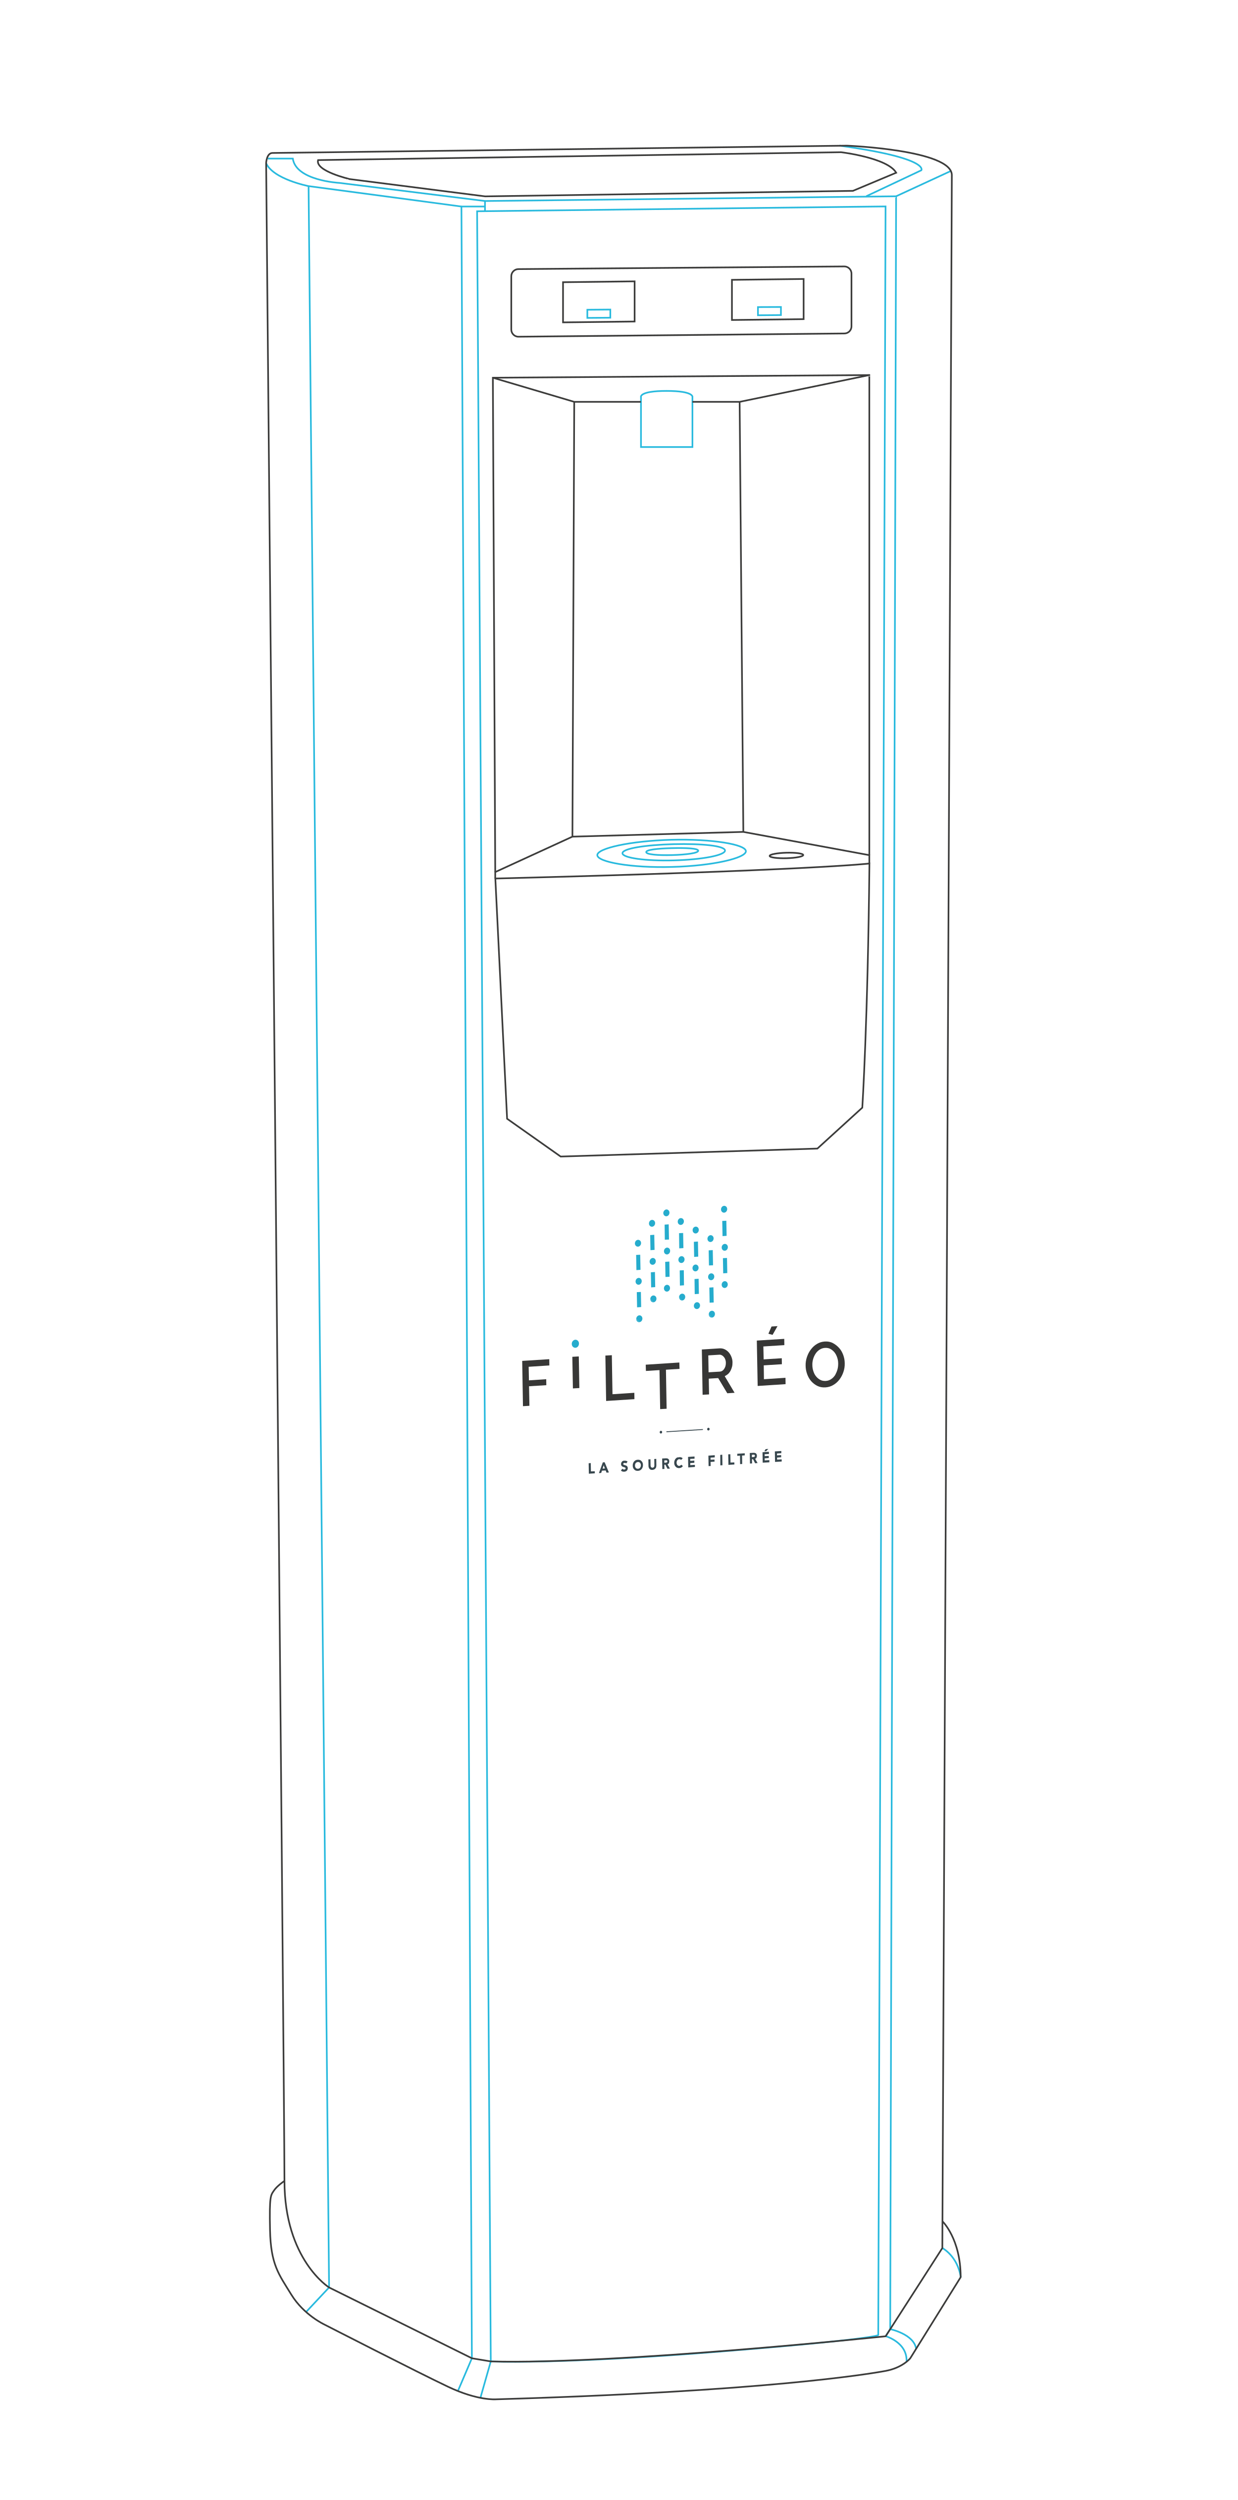 <?xml version="1.0" encoding="utf-8"?>
<!-- Generator: Adobe Illustrator 24.3.0, SVG Export Plug-In . SVG Version: 6.00 Build 0)  -->
<svg version="1.1" id="Calque_1" xmlns="http://www.w3.org/2000/svg" xmlns:xlink="http://www.w3.org/1999/xlink" x="0px" y="0px"
	 viewBox="0 0 1303.9 2632.7" style="enable-background:new 0 0 1303.9 2632.7;" xml:space="preserve">
<style type="text/css">
	.st0{fill:none;stroke:#29BADE;stroke-width:1.75;stroke-miterlimit:10;}
	.st1{fill:none;stroke:#3C3C3B;stroke-width:1.75;stroke-miterlimit:10;}
	.st2{fill:#373736;}
	.st3{fill:#26ACCD;}
	.st4{fill:#38474E;}
</style>
<path class="st0" d="M937.6,2452.9c0,0,25.1,5.2,27.3,20.8"/>
<line class="st0" x1="506" y1="2525.2" x2="516.9" y2="2486.9"/>
<path class="st0" d="M502.5,222.5l14.4,2264.4c0,0,69.7,3.3,236.7-10c167-13.3,171.4-17.7,171.4-17.7l7.7-2241.8L502.5,222.5z"/>
<path class="st0" d="M510.8,222.4v-10.7l433-5l-6.2,2246.1l-4.8,7.5c0,0,23.1,6.5,22,26.9"/>
<polyline class="st0" points="510.8,217.5 486,217.5 497,2483.6 482.3,2518 "/>
<path class="st1" d="M335,168.6l550.8-8.3c0,0,48.9,5.8,58.1,21.6l-45.6,19.1l-387.4,5.8l-142.7-18.2
	C368.2,188.5,331.7,180.2,335,168.6z"/>
<path class="st0" d="M510.8,211.7l-153.5-19.1c0,0-45.6-2.3-48.9-25.6h-26.3"/>
<path class="st0" d="M912.3,206.7l58.1-27.4c0,0,9.1-12.8-86.3-25.9"/>
<path class="st0" d="M486,217.5L325,196c0,0-37.3-7.2-44.8-24.3"/>
<line class="st0" x1="943.8" y1="206.7" x2="1001.4" y2="180.1"/>
<polyline class="st0" points="322.4,2434.8 346.6,2409 325,196 "/>
<path class="st0" d="M992.5,2367.5c0,0,16,8.3,19.4,30.7"/>
<path class="st1" d="M889.3,351.2L546,354.6c-4.1,0-7.5-3.4-7.5-7.5v-56.2c0-4.1,3.4-7.5,7.5-7.5l343.3-2.8c4.1,0,7.5,3.4,7.5,7.5
	v55.6C896.8,347.9,893.4,351.2,889.3,351.2z"/>
<path class="st1" d="M860.9,1209.6l47.3-43.1c0,0,5.8-90.4,7.5-257.1c0,0-63.9,7.5-394,15.8l12.4,253l56.4,39.8L860.9,1209.6z"/>
<polyline class="st1" points="521.6,925.1 521.6,918.4 602.9,881.1 782.9,876.1 915.6,900.6 915.6,909.3 "/>
<polyline class="st1" points="521.6,918.4 519.1,397.8 915.6,395 915.6,900.6 "/>
<path class="st0" d="M675.1,418.3v52.5h54.2v-52.5c0,0,2.1-6.6-27.3-6.6S675.1,418.3,675.1,418.3z"/>
<path class="st0" d="M785.6,896.4c0.2,7.2-34.7,15.5-77.9,16.6c-43.2,1.2-78.4-5.2-78.6-12.4c-0.2-7.2,34.7-15,77.9-16.2
	C750.3,883.3,785.4,889.3,785.6,896.4z"/>
<path class="st0" d="M763.6,895.7c0.1,5-23.9,9.6-53.8,10.4c-29.8,0.8-54.1-2.6-54.2-7.5c-0.1-5,24.1-8.8,53.9-9.6
	C739.3,888.3,763.4,890.7,763.6,895.7z"/>
<path class="st0" d="M735.4,895.9c0.1,2.5-12.3,4.2-27.4,4.6c-15.1,0.4-27.3-0.6-27.4-3.1c-0.1-2.5,11.7-3.8,26.8-4.2
	C722.5,892.8,735.3,893.4,735.4,895.9z"/>
<ellipse transform="matrix(1 -2.708213e-02 2.708213e-02 1 -24.086 22.755)" class="st1" cx="828" cy="900.6" rx="17.7" ry="2.9"/>
<polyline class="st1" points="675,423.2 604.8,423.2 519.1,397.8 "/>
<polyline class="st1" points="915.6,395 779,423.2 729.3,423.2 "/>
<line class="st1" x1="779" y1="423.2" x2="782.9" y2="876.1"/>
<line class="st1" x1="604.8" y1="423.2" x2="602.9" y2="881.1"/>
<polygon class="st1" points="668.4,338.6 593,339.5 593,297.2 668.4,296.3 "/>
<polygon class="st1" points="846.4,336.1 770.9,337 770.9,294.7 846.4,293.8 "/>
<polygon class="st0" points="822.5,331.8 798.3,332 798.3,323.4 822.5,323.3 "/>
<polygon class="st0" points="642.8,334.6 618.6,334.8 618.6,326.2 642.8,326 "/>
<g>
	<g>
		<g>
			<polygon class="st2" points="715.5,1434.9 715.7,1441.6 701.4,1442.5 702.1,1483.6 695.3,1484 694.6,1442.9 680.3,1443.8 
				680.1,1437.2 			"/>
		</g>
		<g>
			<polygon class="st2" points="578.5,1431.4 578.6,1438 556.8,1439.4 557.1,1453.7 575.3,1452.5 575.4,1458.8 557.2,1459.9 
				557.6,1480.5 550.8,1480.9 550,1433.2 			"/>
		</g>
		<g>
			<polygon class="st2" points="609.6,1428.5 610.2,1461.8 603.4,1462.2 602.8,1428.9 			"/>
		</g>
		<g>
			<polygon class="st2" points="644.4,1427.2 645.1,1468.3 668.1,1466.8 668.2,1473.5 638.4,1475.4 637.6,1427.6 			"/>
		</g>
		<g>
			<path class="st2" d="M763.3,1449.3l10.4,17.5l-7.7,0.5l-9.6-16l-9.9,0.6l0.3,16.6l-6.8,0.4l-0.8-47.7l18.7-1.2
				c1.9-0.1,3.7,0.2,5.4,1c1.6,0.8,3.1,1.9,4.3,3.3c1.2,1.4,2.1,3,2.8,4.8c0.7,1.8,1.1,3.7,1.1,5.6c0,1.6-0.1,3.2-0.5,4.7
				c-0.4,1.5-0.9,2.9-1.6,4.2c-0.7,1.3-1.6,2.5-2.6,3.4C765.6,1448,764.5,1448.7,763.3,1449.3z M760.8,1443.6c0.8-0.5,1.4-1.2,2-2.1
				c0.5-0.9,1-1.8,1.3-2.9c0.3-1.1,0.4-2.2,0.4-3.5c0-1.2-0.2-2.3-0.6-3.4c-0.4-1.1-0.9-2-1.6-2.7c-0.6-0.8-1.4-1.4-2.2-1.8
				c-0.8-0.4-1.7-0.6-2.6-0.5l-11.5,0.7l0.3,17.8l11.8-0.7C759.2,1444.4,760.1,1444.1,760.8,1443.6"/>
		</g>
		<g>
			<polygon class="st2" points="804.6,1452.5 827.3,1451 827.4,1457.7 798,1459.6 797.1,1411.8 826,1410 826.1,1416.6 804,1418 
				804.3,1431.6 823.4,1430.4 823.5,1436.7 804.4,1437.9 			"/>
		</g>
		<g>
			<polygon class="st2" points="818.9,1396.6 813.7,1405.8 809.3,1404.6 812.6,1397 			"/>
		</g>
		<g>
			<path class="st2" d="M888.1,1426.9c1,2.8,1.6,5.7,1.6,8.8c0.1,3.2-0.4,6.3-1.4,9.2c-1,3-2.4,5.6-4.2,8c-1.8,2.3-4,4.3-6.5,5.7
				c-2.5,1.5-5.2,2.3-8.2,2.5c-3.1,0.2-5.9-0.3-8.4-1.5c-2.5-1.2-4.7-2.9-6.6-5c-1.9-2.2-3.3-4.7-4.3-7.5c-1-2.8-1.6-5.8-1.6-8.8
				c-0.1-3.2,0.4-6.3,1.4-9.2c1-3,2.4-5.7,4.2-8c1.8-2.4,3.9-4.3,6.4-5.8c2.5-1.5,5.2-2.3,8.2-2.5c3.1-0.2,5.9,0.3,8.4,1.6
				c2.5,1.3,4.7,3,6.6,5.1C885.6,1421.5,887,1424,888.1,1426.9z M882,1442.4c0.6-2.1,0.8-4.2,0.8-6.4c0-2.3-0.4-4.5-1.1-6.5
				c-0.7-2-1.6-3.8-2.8-5.3c-1.2-1.5-2.7-2.7-4.3-3.6c-1.7-0.9-3.6-1.2-5.6-1.1c-2.2,0.1-4.1,0.8-5.8,1.9c-1.7,1.1-3.1,2.5-4.2,4.2
				c-1.1,1.7-2,3.6-2.6,5.7c-0.6,2.1-0.9,4.3-0.8,6.4c0,2.2,0.4,4.4,1.1,6.5s1.6,3.9,2.9,5.4c1.2,1.5,2.7,2.7,4.4,3.6
				c1.7,0.9,3.6,1.2,5.7,1.1c2.2-0.1,4.1-0.8,5.7-1.9c1.7-1.1,3-2.5,4.2-4.3C880.5,1446.4,881.4,1444.5,882,1442.4"/>
		</g>
		<g>
			<path class="st3" d="M605.9,1410.9c2.1-0.1,3.9,1.7,3.9,4c0,2.4-1.6,4.4-3.7,4.5c-2.1,0.1-3.9-1.7-3.9-4
				C602.1,1413.1,603.8,1411.1,605.9,1410.9z"/>
		</g>
		<g>
			<path class="st3" d="M701.8,1273.7c1.8-0.1,3.3,1.4,3.3,3.4c0,2-1.4,3.7-3.2,3.8c-1.8,0.1-3.3-1.4-3.3-3.4
				C698.6,1275.6,700.1,1273.9,701.8,1273.7z"/>
		</g>
		<g>
			<polygon class="st3" points="675,1360.6 675.3,1376.5 671,1376.8 670.7,1360.8 			"/>
		</g>
		<g>
			<polygon class="st3" points="674.3,1321.4 674.6,1337.3 670.3,1337.6 670,1321.6 			"/>
		</g>
		<g>
			<path class="st3" d="M672.6,1345.8c1.8-0.1,3.3,1.4,3.3,3.4s-1.4,3.7-3.2,3.8c-1.8,0.1-3.3-1.4-3.3-3.4
				C669.4,1347.6,670.8,1345.9,672.6,1345.8z"/>
		</g>
		<g>
			<path class="st3" d="M671.9,1305.7c1.8-0.1,3.3,1.4,3.3,3.4c0,2-1.4,3.7-3.2,3.8c-1.8,0.1-3.3-1.4-3.3-3.4
				C668.7,1307.5,670.1,1305.8,671.9,1305.7z"/>
		</g>
		<g>
			<path class="st3" d="M673.3,1385.2c1.8-0.1,3.3,1.4,3.3,3.4s-1.4,3.7-3.2,3.8l-3.3-3.4C670.1,1387.1,671.5,1385.4,673.3,1385.2z"
				/>
		</g>
		<g>
			<path class="st3" d="M670.1,1389.1l3.3,3.4C671.6,1392.6,670.1,1391,670.1,1389.1z"/>
		</g>
		<g>
			<polygon class="st3" points="689.8,1339.6 690.1,1355.5 685.8,1355.8 685.5,1339.9 			"/>
		</g>
		<g>
			<polygon class="st3" points="689.1,1300.4 689.4,1316.3 685.1,1316.6 684.8,1300.7 			"/>
		</g>
		<g>
			<path class="st3" d="M687.4,1324.8c1.8-0.1,3.3,1.4,3.3,3.4c0,2-1.4,3.7-3.2,3.8c-1.8,0.1-3.3-1.4-3.3-3.4
				C684.2,1326.7,685.6,1325,687.4,1324.8z"/>
		</g>
		<g>
			<path class="st3" d="M686.7,1284.7c1.8-0.1,3.3,1.4,3.3,3.4c0,2-1.4,3.7-3.2,3.8c-1.8,0.1-3.3-1.4-3.3-3.4
				C683.5,1286.5,684.9,1284.8,686.7,1284.7z"/>
		</g>
		<g>
			<path class="st3" d="M684.9,1368.1l3.3,3.4C686.4,1371.6,685,1370.1,684.9,1368.1z"/>
		</g>
		<g>
			<path class="st3" d="M688.1,1364.3c1.8-0.1,3.3,1.4,3.3,3.4c0,2-1.4,3.7-3.2,3.8l-3.3-3.4
				C684.9,1366.1,686.3,1364.4,688.1,1364.3z"/>
		</g>
		<g>
			<polygon class="st3" points="720.2,1337.7 720.4,1353.6 716.1,1353.9 715.9,1337.9 			"/>
		</g>
		<g>
			<polygon class="st3" points="719.5,1298.5 719.8,1314.4 715.4,1314.7 715.2,1298.7 			"/>
		</g>
		<g>
			<path class="st3" d="M717.7,1322.9c1.8-0.1,3.3,1.4,3.3,3.4c0,2-1.4,3.7-3.2,3.8c-1.8,0.1-3.3-1.4-3.3-3.4
				C714.5,1324.7,716,1323,717.7,1322.9z"/>
		</g>
		<g>
			<path class="st3" d="M717,1282.8c1.8-0.1,3.3,1.4,3.3,3.4c0,2-1.4,3.7-3.2,3.8c-1.8,0.1-3.3-1.4-3.3-3.4
				C713.8,1284.6,715.2,1282.9,717,1282.8z"/>
		</g>
		<g>
			<path class="st3" d="M715.3,1366.2l3.3,3.4C716.8,1369.7,715.3,1368.2,715.3,1366.2z"/>
		</g>
		<g>
			<path class="st3" d="M718.4,1362.4c1.8-0.1,3.3,1.4,3.3,3.4c0,2-1.4,3.7-3.2,3.8l-3.3-3.4
				C715.2,1364.2,716.6,1362.5,718.4,1362.4z"/>
		</g>
		<g>
			<polygon class="st3" points="751.4,1355.7 751.7,1371.7 747.4,1371.9 747.1,1356 			"/>
		</g>
		<g>
			<polygon class="st3" points="750.7,1316.5 751,1332.5 746.7,1332.7 746.4,1316.8 			"/>
		</g>
		<g>
			<path class="st3" d="M749,1341c1.8-0.1,3.3,1.4,3.3,3.4c0,2-1.4,3.7-3.2,3.8c-1.8,0.1-3.3-1.4-3.3-3.4
				C745.8,1342.8,747.2,1341.1,749,1341z"/>
		</g>
		<g>
			<path class="st3" d="M748.3,1300.8c1.8-0.1,3.3,1.4,3.3,3.4c0,2-1.4,3.7-3.2,3.8c-1.8,0.1-3.3-1.4-3.3-3.4
				C745.1,1302.7,746.5,1301,748.3,1300.8z"/>
		</g>
		<g>
			<path class="st3" d="M746.5,1384.2l3.3,3.4C748,1387.7,746.5,1386.2,746.5,1384.2z"/>
		</g>
		<g>
			<path class="st3" d="M749.7,1380.4c1.8-0.1,3.3,1.4,3.3,3.4s-1.4,3.7-3.2,3.8l-3.3-3.4C746.5,1382.2,747.9,1380.5,749.7,1380.4z"
				/>
		</g>
		<g>
			<polygon class="st3" points="705,1328.6 705.2,1344.6 700.9,1344.8 700.6,1328.9 			"/>
		</g>
		<g>
			<polygon class="st3" points="704.3,1289.4 704.6,1305.4 700.2,1305.6 700,1289.7 			"/>
		</g>
		<g>
			<path class="st3" d="M702.5,1313.9c1.8-0.1,3.3,1.4,3.3,3.4c0,2-1.4,3.7-3.2,3.8c-1.8,0.1-3.3-1.4-3.3-3.4
				C699.3,1315.7,700.8,1314,702.5,1313.9z"/>
		</g>
		<g>
			
				<ellipse transform="matrix(0.164 -0.986 0.986 0.164 -750.765 1827.579)" class="st3" cx="703.3" cy="1356.9" rx="3.6" ry="3.2"/>
		</g>
		<g>
			<polygon class="st3" points="765.7,1324.8 766,1340.7 761.7,1341 761.4,1325 			"/>
		</g>
		<g>
			<polygon class="st3" points="765,1285.6 765.3,1301.5 761,1301.8 760.7,1285.8 			"/>
		</g>
		<g>
			<path class="st3" d="M763.3,1310c1.8-0.1,3.3,1.4,3.3,3.4c0,2-1.4,3.7-3.2,3.8c-1.8,0.1-3.3-1.4-3.3-3.4
				C760.1,1311.8,761.5,1310.1,763.3,1310z"/>
		</g>
		<g>
			<path class="st3" d="M762.6,1269.9c1.8-0.1,3.3,1.4,3.3,3.4c0,2-1.4,3.7-3.2,3.8s-3.3-1.4-3.3-3.4
				C759.4,1271.7,760.8,1270,762.6,1269.9z"/>
		</g>
		<g>
			
				<ellipse transform="matrix(0.164 -0.986 0.986 0.164 -696.177 1884.324)" class="st3" cx="764.1" cy="1353.1" rx="3.6" ry="3.2"/>
		</g>
		<g>
			<polygon class="st3" points="735.8,1346.7 736.1,1362.6 731.7,1362.9 731.5,1347 			"/>
		</g>
		<g>
			<polygon class="st3" points="735.1,1307.5 735.4,1323.4 731.1,1323.7 730.8,1307.8 			"/>
		</g>
		<g>
			
				<ellipse transform="matrix(0.164 -0.986 0.986 0.164 -704.523 1839.436)" class="st3" cx="733.4" cy="1335.5" rx="3.6" ry="3.2"/>
		</g>
		<g>
			<path class="st3" d="M732.7,1291.8c1.8-0.1,3.3,1.4,3.3,3.4c0,2-1.4,3.7-3.2,3.8c-1.8,0.1-3.3-1.4-3.3-3.4
				C729.4,1293.6,730.9,1291.9,732.7,1291.8z"/>
		</g>
		<g>
			<path class="st3" d="M734,1371.4c1.8-0.1,3.3,1.4,3.3,3.4c0,2-1.4,3.7-3.2,3.8c-1.8,0.1-3.3-1.4-3.3-3.4
				C730.8,1373.2,732.3,1371.5,734,1371.4z"/>
		</g>
		<g>
			<polygon class="st4" points="622.2,1540.8 622.4,1549.6 626.4,1549.4 626.5,1551.6 620.2,1552 620,1541 			"/>
		</g>
		<g>
			<path class="st4" d="M636.8,1539.9l4.5,10.8l-2.5,0.2l-0.9-2.3l-3.9,0.2l-0.8,2.4l-2.4,0.2l4.1-11.3L636.8,1539.9z M634.7,1546.7
				l2.4-0.2l-1.3-3.4L634.7,1546.7"/>
		</g>
		<g>
			<path class="st4" d="M658,1538.3c0.6,0,1.1,0,1.6,0.2c0.5,0.1,1,0.4,1.4,0.8l-1.5,1.9c-0.2-0.2-0.4-0.4-0.7-0.5
				c-0.3-0.1-0.6-0.1-0.9-0.1c-0.2,0-0.3,0-0.5,0.1s-0.3,0.1-0.5,0.2c-0.2,0.1-0.3,0.2-0.4,0.4c-0.1,0.1-0.1,0.3-0.1,0.5
				c0,0.3,0.1,0.6,0.4,0.7s0.5,0.3,0.9,0.4c0.3,0.1,0.7,0.2,1.1,0.3c0.4,0.1,0.8,0.3,1.1,0.5c0.4,0.2,0.6,0.5,0.9,0.9
				c0.2,0.4,0.4,0.9,0.4,1.5c0,0.6-0.1,1.2-0.3,1.6c-0.2,0.5-0.5,0.9-0.8,1.2c-0.3,0.3-0.8,0.6-1.2,0.7c-0.5,0.2-1,0.3-1.5,0.3
				c-0.6,0-1.2,0-1.8-0.2c-0.6-0.2-1.1-0.5-1.6-1l1.5-2c0.2,0.3,0.5,0.6,0.9,0.7c0.3,0.2,0.7,0.2,1.1,0.2c0.2,0,0.4,0,0.5-0.1
				c0.2-0.1,0.3-0.1,0.5-0.2c0.1-0.1,0.3-0.2,0.3-0.4c0.1-0.1,0.1-0.3,0.1-0.5c0-0.3-0.1-0.6-0.4-0.8c-0.2-0.2-0.5-0.3-0.9-0.4
				c-0.4-0.1-0.7-0.2-1.1-0.3s-0.8-0.3-1.1-0.5s-0.6-0.5-0.9-0.9c-0.2-0.4-0.4-0.8-0.4-1.5c0-0.6,0.1-1.1,0.3-1.6
				c0.2-0.5,0.5-0.9,0.8-1.2c0.3-0.3,0.7-0.6,1.2-0.8C657.1,1538.4,657.6,1538.3,658,1538.3z"/>
		</g>
		<g>
			<path class="st4" d="M676.8,1540.5c0.3,0.7,0.4,1.5,0.4,2.4s-0.1,1.7-0.4,2.4c-0.3,0.7-0.6,1.4-1.1,1.9c-0.5,0.5-1,1-1.7,1.3
				c-0.7,0.3-1.4,0.5-2.1,0.5c-0.8,0-1.5,0-2.2-0.3c-0.7-0.2-1.2-0.6-1.7-1.1c-0.5-0.5-0.9-1.1-1.2-1.8c-0.3-0.7-0.4-1.5-0.4-2.4
				s0.1-1.7,0.4-2.4c0.3-0.7,0.6-1.4,1.1-1.9c0.5-0.5,1-1,1.7-1.3c0.6-0.3,1.4-0.5,2.1-0.5c0.8,0,1.5,0,2.2,0.3
				c0.7,0.2,1.2,0.6,1.7,1.1C676.1,1539.2,676.5,1539.8,676.8,1540.5z M674.8,1544.5c0.1-0.4,0.2-0.9,0.2-1.4c0-0.5-0.1-1-0.2-1.4
				c-0.2-0.4-0.4-0.8-0.6-1.1c-0.3-0.3-0.6-0.5-1-0.7c-0.4-0.2-0.8-0.2-1.3-0.2c-0.5,0-0.9,0.1-1.3,0.3c-0.4,0.2-0.7,0.5-1,0.8
				c-0.3,0.3-0.5,0.7-0.6,1.2c-0.1,0.4-0.2,0.9-0.2,1.4c0,0.5,0.1,1,0.2,1.4c0.2,0.4,0.4,0.8,0.6,1.1c0.3,0.3,0.6,0.5,1,0.7
				c0.4,0.2,0.8,0.2,1.3,0.2c0.5,0,0.9-0.1,1.3-0.3c0.4-0.2,0.7-0.5,1-0.8C674.4,1545.3,674.6,1544.9,674.8,1544.5"/>
		</g>
		<g>
			<path class="st4" d="M691.2,1536.4l0.1,6.8c0,0.7-0.1,1.3-0.2,1.8c-0.2,0.6-0.4,1.1-0.8,1.5c-0.3,0.4-0.8,0.8-1.3,1
				c-0.5,0.3-1.1,0.4-1.8,0.5c-0.7,0-1.3,0-1.8-0.2c-0.5-0.2-1-0.5-1.3-0.9s-0.6-0.8-0.8-1.4c-0.2-0.5-0.3-1.1-0.3-1.8l-0.1-6.8
				l2.2-0.1l0.1,6.7c0,0.3,0.1,0.7,0.2,0.9c0.1,0.3,0.2,0.5,0.4,0.7s0.4,0.4,0.7,0.5c0.3,0.1,0.5,0.2,0.8,0.1c0.3,0,0.6-0.1,0.8-0.2
				c0.2-0.1,0.4-0.3,0.6-0.5c0.2-0.2,0.3-0.5,0.4-0.8c0.1-0.3,0.1-0.6,0.1-1l-0.1-6.7L691.2,1536.4z"/>
		</g>
		<g>
			<path class="st4" d="M703,1542.1l2.6,4.5l-2.6,0.2l-2.2-4.3l-1.1,0.1l0.1,4.4l-2.2,0.1l-0.2-11.1l3.8-0.2c0.5,0,1,0,1.4,0.1
				c0.5,0.1,0.9,0.2,1.2,0.5c0.3,0.2,0.6,0.6,0.8,1c0.2,0.4,0.3,0.9,0.3,1.6c0,0.8-0.2,1.5-0.5,2
				C704.3,1541.5,703.7,1541.9,703,1542.1z M702.7,1539.8c0.1-0.2,0.2-0.4,0.2-0.7c0-0.3-0.1-0.5-0.2-0.7c-0.1-0.2-0.2-0.3-0.4-0.4
				c-0.2-0.1-0.3-0.1-0.6-0.1c-0.2,0-0.4,0-0.6,0l-1.4,0.1l0,2.5l1.3-0.1c0.2,0,0.4,0,0.6-0.1c0.2,0,0.4-0.1,0.6-0.2
				C702.4,1540.1,702.6,1540,702.7,1539.8"/>
		</g>
		<g>
			<path class="st4" d="M715.6,1534.6c0.3,0,0.6,0,0.9,0c0.3,0,0.6,0.1,0.9,0.2c0.3,0.1,0.6,0.2,0.9,0.4c0.3,0.2,0.5,0.4,0.7,0.7
				l-1.7,1.6c-0.2-0.3-0.5-0.5-0.8-0.6c-0.3-0.1-0.7-0.2-1.1-0.2c-0.4,0-0.8,0.1-1.1,0.3c-0.3,0.2-0.6,0.5-0.9,0.8
				c-0.3,0.3-0.4,0.7-0.6,1.2s-0.2,0.9-0.2,1.4c0,0.5,0.1,1,0.2,1.4c0.2,0.4,0.4,0.8,0.6,1.1c0.3,0.3,0.6,0.5,0.9,0.7
				c0.3,0.2,0.7,0.2,1.1,0.2c0.5,0,0.8-0.2,1.2-0.4c0.3-0.2,0.6-0.5,0.8-0.9l1.8,1.4c-0.4,0.7-0.9,1.2-1.6,1.6
				c-0.6,0.3-1.3,0.5-2,0.6c-0.8,0-1.5,0-2.2-0.3c-0.7-0.2-1.2-0.6-1.7-1.1c-0.5-0.5-0.9-1.1-1.2-1.8c-0.3-0.7-0.4-1.5-0.4-2.4
				c0-0.9,0.1-1.7,0.4-2.4c0.3-0.7,0.6-1.4,1.1-1.9c0.5-0.5,1-1,1.7-1.3C714.1,1534.9,714.8,1534.7,715.6,1534.6z"/>
		</g>
		<g>
			<polygon class="st4" points="731.5,1533.9 731.5,1536.2 726.9,1536.4 727,1538.5 731.3,1538.2 731.3,1540.5 727,1540.8 727,1543 
				731.9,1542.7 731.9,1544.9 724.9,1545.4 724.7,1534.3 			"/>
		</g>
		<g>
			<polygon class="st4" points="752.8,1532.5 752.8,1534.8 748.4,1535.1 748.4,1537.3 752.5,1537.1 752.6,1539.3 748.4,1539.6 
				748.5,1543.9 746.3,1544 746.1,1533 			"/>
		</g>
		<g>
			<polygon class="st4" points="760.7,1532 760.9,1543.1 758.7,1543.2 758.6,1532.2 			"/>
		</g>
		<g>
			<polygon class="st4" points="769.2,1531.5 769.4,1540.3 773.4,1540.1 773.5,1542.3 767.2,1542.7 767,1531.6 			"/>
		</g>
		<g>
			<polygon class="st4" points="784.4,1530.5 784.4,1532.7 781.6,1532.9 781.7,1541.8 779.5,1541.9 779.4,1533 776.5,1533.2 
				776.5,1531 			"/>
		</g>
		<g>
			<path class="st4" d="M795.3,1536.3l2.6,4.5l-2.6,0.2l-2.2-4.3l-1.1,0.1l0.1,4.4l-2.2,0.1l-0.2-11.1l3.8-0.2c0.5,0,1,0,1.4,0.1
				c0.5,0.1,0.9,0.2,1.2,0.5c0.3,0.2,0.6,0.6,0.8,1c0.2,0.4,0.3,0.9,0.3,1.6c0,0.8-0.2,1.5-0.5,2
				C796.5,1535.7,796,1536.1,795.3,1536.3z M794.9,1533.9c0.1-0.2,0.2-0.4,0.2-0.7c0-0.3-0.1-0.5-0.2-0.7c-0.1-0.2-0.2-0.3-0.4-0.4
				c-0.2-0.1-0.3-0.1-0.6-0.1c-0.2,0-0.4,0-0.6,0l-1.4,0.1l0,2.5l1.3-0.1c0.2,0,0.4,0,0.6-0.1c0.2,0,0.4-0.1,0.6-0.2
				C794.6,1534.2,794.8,1534.1,794.9,1533.9"/>
		</g>
		<g>
			<polygon class="st4" points="805.4,1538 810.3,1537.7 810.3,1540 803.3,1540.4 803.1,1529.4 809.8,1528.9 809.9,1531.2 
				805.3,1531.5 805.4,1533.5 809.7,1533.3 809.7,1535.5 805.4,1535.8 			"/>
		</g>
		<g>
			<polygon class="st4" points="809.2,1525.9 806.9,1528.3 805,1528.4 806.4,1526.1 			"/>
		</g>
		<g>
			<polygon class="st4" points="822.9,1528.1 822.9,1530.4 818.4,1530.7 818.4,1532.7 822.7,1532.4 822.8,1534.7 818.5,1535 
				818.5,1537.2 823.3,1536.9 823.3,1539.2 816.3,1539.6 816.1,1528.5 			"/>
		</g>
		<g>
			<polygon class="st4" points="740.3,1505 740.3,1505.9 701.9,1508.3 701.9,1507.4 			"/>
		</g>
		<g>
			<path class="st4" d="M696.1,1506.8c0.7,0,1.3,0.6,1.3,1.4c0,0.8-0.6,1.5-1.3,1.5c-0.7,0-1.3-0.6-1.3-1.4
				S695.4,1506.8,696.1,1506.8z"/>
		</g>
		<g>
			<path class="st4" d="M746.1,1503.6c0.7,0,1.3,0.6,1.3,1.4c0,0.8-0.6,1.5-1.3,1.5c-0.7,0-1.3-0.6-1.3-1.4
				C744.8,1504.4,745.3,1503.7,746.1,1503.6z"/>
		</g>
	</g>
</g>
<path class="st1" d="M286.9,161.1l605-7.7c0,0,110.6,4.4,110.6,31s-10,2183.1-10,2183.1l-59.7,92.9c0,0-284.2,29.9-415.8,26.5
	l-19.9-3.3L346.6,2409c0,0-47-29.3-47-112.3S280.3,171.6,280.3,171.6S280.8,161.2,286.9,161.1z"/>
<path class="st1" d="M992.6,2339.3c0,0,19.2,18.3,19.2,58.9l-53.1,85.4c0,0-8,10-26,13.3c-18,3.3-127.5,21.6-410.3,29.9
	c0,0-19.1,1.7-50.6-13.3c-31.5-14.9-130.2-65.5-130.2-65.5s-21.6-10-34.8-31.5c-13.3-21.6-21.6-31.5-22.4-68
	c-0.8-36.5,0.8-36.5,4.1-41.5s11.1-10.2,11.1-10.2"/>
</svg>
